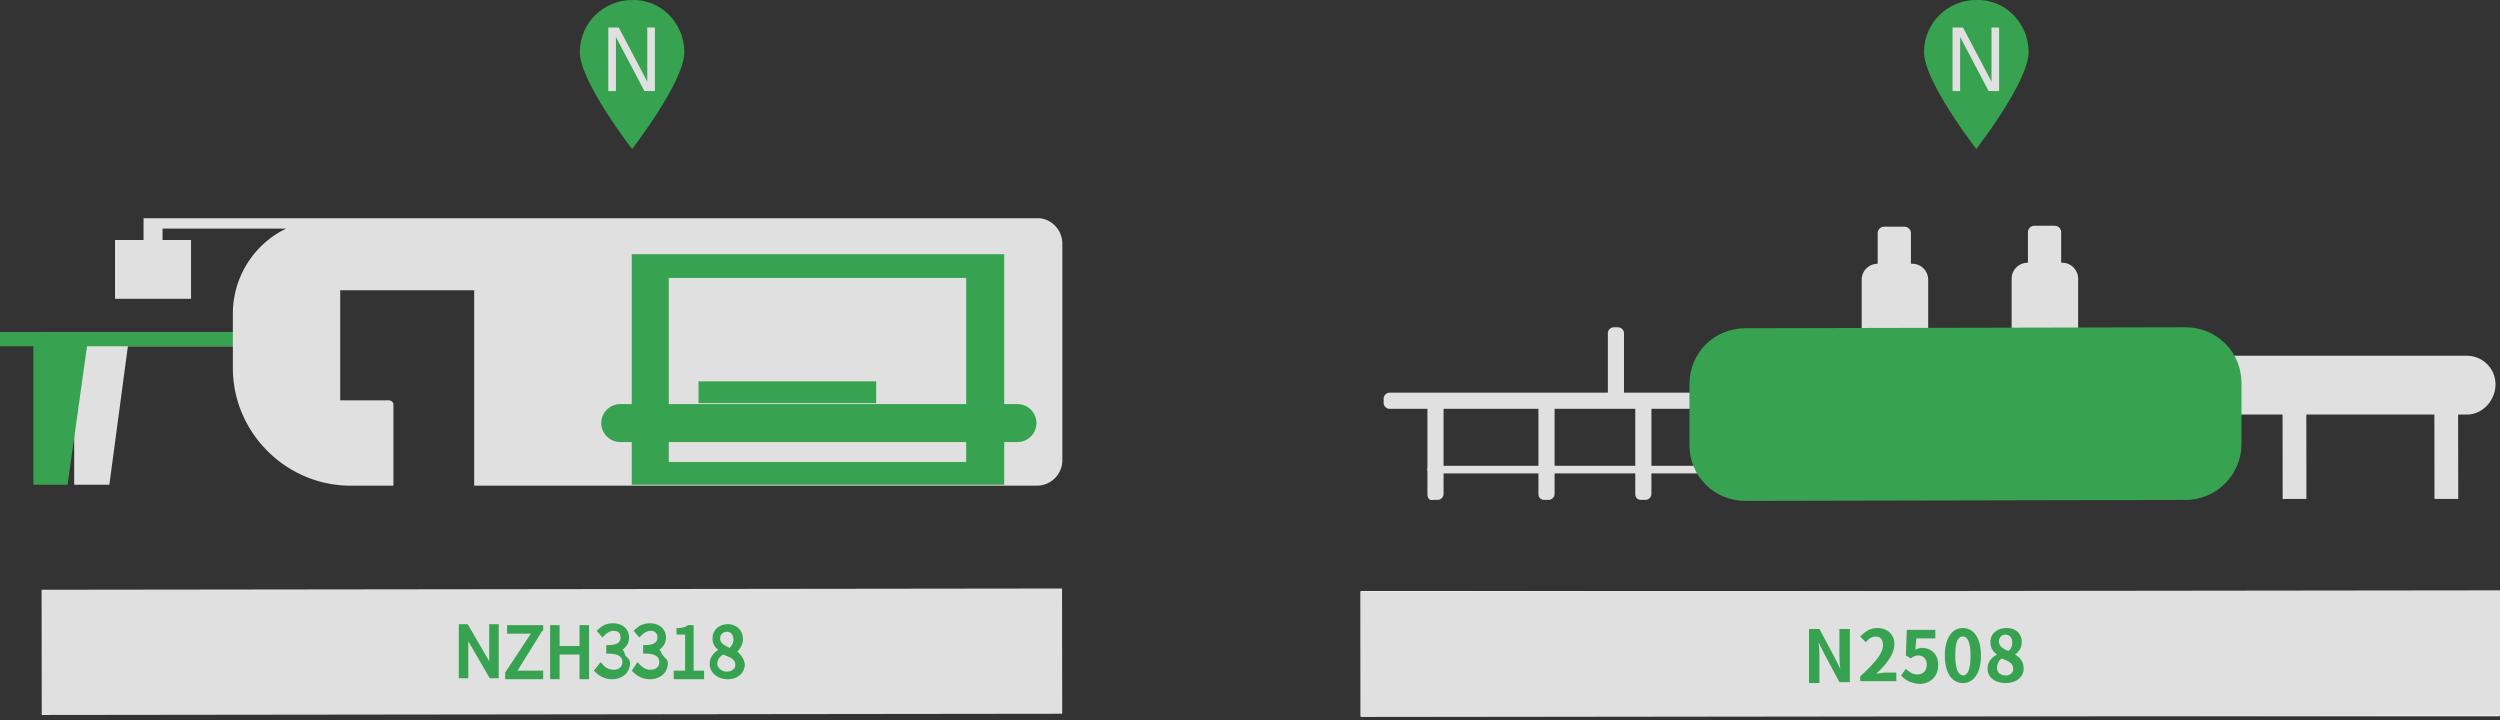 <svg width="288" height="83" fill="none" xmlns="http://www.w3.org/2000/svg"><rect width="100%" height="100%" fill="#333333" stroke="none"/><path d="M287.983 68.088H156.742v14.425h131.241V68.088z" fill="#fff"/><path d="M210.053 72.455h.657l2.299 3.934.656 1.203c0-.656-.109-1.312-.109-1.858v-3.279h.656v6.12h-.766l-2.298-3.934-.657-1.202c0 .656.109 1.202.109 1.858v3.278h-.657v-6.12h.11zm5.598 5.68c1.97-1.64 2.846-2.951 2.846-3.935 0-.765-.329-1.202-1.204-1.202-.548 0-.986.328-1.314.765l-.438-.328c.438-.546.985-.874 1.752-.874 1.094 0 1.751.656 1.751 1.749 0 1.202-.985 2.513-2.408 3.825h2.736v.546h-3.721v-.546zm4.382-.214l.329-.437c.328.328.766.656 1.532.656s1.314-.546 1.314-1.53c0-.874-.548-1.42-1.314-1.42-.438 0-.657.109-.985.327l-.329-.218.219-2.842h2.956v.547h-2.299l-.219 1.858c.329-.11.548-.219.986-.219.985 0 1.86.546 1.86 1.967 0 1.311-.985 2.076-1.97 2.076-1.095 0-1.642-.437-2.08-.765zm4.697-2.402c0-2.077.767-3.17 1.861-3.17 1.095 0 1.861.984 1.861 3.17 0 2.076-.766 3.169-1.861 3.169-1.094 0-1.861-1.093-1.861-3.17zm3.065 0c0-1.749-.438-2.623-1.204-2.623s-1.204.765-1.204 2.623c0 1.857.438 2.622 1.204 2.622s1.204-.765 1.204-2.622zm1.428 1.526c0-.874.547-1.42 1.094-1.639-.438-.328-.875-.765-.875-1.42 0-.875.656-1.53 1.642-1.53.985 0 1.641.655 1.641 1.639 0 .655-.438 1.202-.875 1.42.547.328.985.765.985 1.64 0 .874-.766 1.53-1.861 1.53-.876 0-1.751-.656-1.751-1.64zm3.174.11c0-.875-.766-1.203-1.642-1.53-.547.327-.876.874-.876 1.42 0 .656.548 1.202 1.314 1.202.766-.109 1.204-.546 1.204-1.093zm-.11-3.06c0-.656-.437-1.093-1.094-1.093a.98.98 0 00-.985.983c0 .765.657 1.093 1.423 1.312.438-.328.656-.765.656-1.202zm1.405-68.081c0 3.388-6.02 11.147-6.02 11.147s-6.02-7.76-6.02-11.147c0-3.388 2.737-6.01 6.02-6.01 3.284-.11 6.02 2.622 6.02 6.01z" fill="#37A351"/><path d="M224.934 10.494V3.172h1.203l3.284 6.229V3.17h.876v7.323h-1.204l-3.284-6.23v6.23h-.875zm-4.668 43.821h-3.94a1.843 1.843 0 01-1.861-1.858V32.239c0-1.092.876-1.857 1.861-1.857h3.94c1.095 0 1.861.874 1.861 1.857v20.218c0 .983-.876 1.858-1.861 1.858z" fill="#E0E0E0"/><path d="M219.373 31.143h-2.298a.747.747 0 01-.766-.765V26.88c0-.437.328-.765.766-.765h2.298c.438 0 .766.328.766.765v3.497c0 .328-.328.765-.766.765zM237.541 54.2h-3.94a1.843 1.843 0 01-1.861-1.858V32.124c0-1.093.876-1.858 1.861-1.858h3.94c1.095 0 1.861.875 1.861 1.858v20.218c.11 1.093-.766 1.857-1.861 1.857z" fill="#E0E0E0"/><path d="M236.682 31.035h-2.298a.748.748 0 01-.767-.765v-3.497c0-.437.329-.765.767-.765h2.298c.438 0 .766.328.766.765v3.497c.11.437-.328.765-.766.765zm-40.291 16.062h-36.34c-.328 0-.656-.328-.656-.655v-.547c0-.328.328-.656.656-.656h36.34c.328 0 .656.328.656.656v.547c0 .437-.328.655-.656.655zm.227 7.437h-31.743a.47.47 0 01-.437-.437.47.47 0 01.437-.437h31.743c.219 0 .438.218.438.437 0 .218-.219.437-.438.437z" fill="#E0E0E0"/><path d="M164.438 56.93V46.877c0-.328.328-.655.656-.655h.547c.329 0 .657.328.657.655v10.055c0 .327-.328.655-.657.655h-.547c-.438.11-.656-.218-.656-.655zm12.789.001V46.877c0-.328.328-.656.656-.656h.548c.328 0 .657.328.657.656V56.93c0 .328-.329.656-.657.656h-.548c-.328 0-.656-.219-.656-.656zm11.156-.001V46.877c0-.328.328-.655.657-.655h.547c.328 0 .656.328.656.655v10.055c0 .327-.328.655-.656.655h-.547c-.438 0-.657-.328-.657-.655zm-3.16-10.812V38.36c0-.328.328-.655.656-.655h.548c.328 0 .656.328.656.655v7.76c0 .327-.328.655-.656.655h-.548c-.328.11-.656-.218-.656-.656zm98.974 1.64h-29.335c-1.752 0-3.284-1.42-3.284-3.279v-.218c0-1.749 1.423-3.279 3.284-3.279h29.335c1.751 0 3.283 1.42 3.283 3.279v.218c-.109 1.749-1.532 3.279-3.283 3.279z" fill="#E0E0E0"/><path d="M265.686 46.112l-2.737.004.014 11.365 2.737-.003-.014-11.366zm17.488 0l-2.736.003.013 11.366 2.737-.004-.014-11.365z" fill="#E0E0E0"/><path d="M251.763 57.593l-50.68.11c-3.612 0-6.458-2.842-6.458-6.448V44.26c0-3.607 2.846-6.448 6.458-6.448l50.68-.11c3.612 0 6.458 2.842 6.458 6.448v6.994c0 3.498-2.846 6.448-6.458 6.448z" fill="#37A351"/><path d="M287.983 68.006l-131.241.158.018 14.425 131.241-.158-.018-14.425z" fill="#E0E0E0"/><path d="M208.396 72.458h1.204l1.751 3.279.657 1.311c-.109-.656-.109-1.42-.109-2.186v-2.404h1.204v6.12h-1.204l-1.751-3.278-.657-1.312c.109.656.109 1.42.109 2.186v2.513h-1.204v-6.229zm5.899 5.465c1.642-1.53 2.627-2.623 2.627-3.606 0-.656-.328-.984-.876-.984-.437 0-.875.328-1.094.656l-.657-.656c.547-.546 1.094-.984 1.97-.984 1.204 0 1.97.765 1.97 1.858s-.875 2.295-2.079 3.388c.328 0 .766-.11.985-.11h1.314v.984h-4.16v-.546zm4.713-.115l.547-.765c.328.328.766.655 1.314.655.656 0 1.094-.437 1.094-1.092 0-.765-.438-1.093-.985-1.093-.328 0-.547.109-.875.328l-.548-.328.11-2.951h3.283v.984h-2.189l-.109 1.311c.219-.11.438-.219.766-.219.985 0 1.861.656 1.861 1.968 0 1.42-.985 2.185-2.189 2.185-.985-.11-1.642-.437-2.08-.983zm5.037-2.29c0-2.076.876-3.17 2.08-3.17 1.204 0 2.08 1.094 2.08 3.17 0 2.076-.876 3.17-2.08 3.17-1.204 0-2.08-1.094-2.08-3.17zm2.956 0c0-1.748-.438-2.186-.876-2.186-.548 0-.876.547-.876 2.186 0 1.749.438 2.295.985 2.295.438-.11.767-.656.767-2.295zm1.964 1.53c0-.765.438-1.311 1.094-1.64-.437-.327-.766-.764-.766-1.42 0-.983.766-1.64 1.861-1.64 1.094 0 1.751.657 1.751 1.64 0 .656-.328 1.093-.766 1.42.547.329.985.766.985 1.64 0 .874-.766 1.64-2.08 1.64-1.203 0-2.079-.656-2.079-1.64zm2.955 0c0-.656-.547-.874-1.313-1.202-.329.218-.548.656-.548 1.093 0 .546.438.874.985.874.548 0 .876-.328.876-.765zm-.11-3.06c0-.546-.328-.874-.766-.874a.748.748 0 00-.766.765c0 .546.438.874 1.095 1.093.328-.219.437-.547.437-.984z" fill="#37A351"/><path d="M122.349 67.797L4.791 67.94l.017 14.425 117.559-.141-.018-14.425z" fill="#E0E0E0"/><path d="M78.837 6.016c0 3.387-6.02 11.147-6.02 11.147s-6.02-7.76-6.02-11.147c0-3.388 2.736-6.01 6.02-6.01 3.283-.11 6.02 2.622 6.02 6.01z" fill="#37A351"/><path d="M70.078 10.493V3.171h1.204l3.284 6.23V3.17h.876v7.322h-1.204l-3.284-6.229v6.23h-.876z" fill="#E0E0E0"/><path d="M32.725 38.25H4.703v1.639h28.022v-1.64z" fill="#fff"/><path d="M12.597 55.845h-4.05V38.688h6.348l-2.298 17.157z" fill="#E0E0E0"/><path d="M28.021 38.25H0v1.639h28.021v-1.64z" fill="#37A351"/><path d="M7.786 55.845h-3.94V38.688h6.348L7.786 55.845z" fill="#37A351"/><path d="M119.537 25.134H16.536v2.514h-3.284v6.775h8.757v-6.775h-3.284v-1.312h14.23a10.886 10.886 0 00-6.13 9.836v6.23c0 7.43 6.13 13.55 13.573 13.55h4.925v-9.289c0-.656-.766-.546-.766-.546h-5.363V33.44h15.433v22.512h64.8a2.94 2.94 0 002.955-2.95V28.085c0-1.64-1.313-2.95-2.845-2.95z" fill="#E0E0E0"/><path d="M72.775 29.286v26.556h42.908V29.286H72.775zm38.53 23.933h-34.26V32.018h34.26v21.2z" fill="#37A351"/><path d="M117.211 50.924H71.457a2.194 2.194 0 01-2.19-2.186c0-1.202.986-2.186 2.19-2.186h45.754c1.204 0 2.189.984 2.189 2.186a2.194 2.194 0 01-2.189 2.186zm-16.274-6.996H80.469v2.514h20.468v-2.514zM56.356 75.296v.874l-2.408-4.153-.11-.109h-.985v6.23h1.095v-4.263l2.408 4.153.11.11h.985v-6.23h-1.095v3.388zm6.11-2.625h.11v-.655h-4.16v.983h2.736l-2.955 4.48v.766h4.378v-.984H59.62l2.846-4.59zm4.296 1.749h-2.298v-2.404h-1.095v6.229h1.095v-2.842h2.298v2.842h1.095v-6.23h-1.095v2.405zm5.266.987c-.109-.11-.109-.437-.328-.546.438-.328.766-.766.766-1.421 0-.984-.766-1.64-1.86-1.64-.657 0-1.205.22-1.752.766l-.11.109.657.765.22-.219c.218-.218.547-.546 1.094-.546s.766.328.766.765c0 .218 0 .874-1.423.874h-.219v.984h.219c1.423 0 1.642.546 1.642.983 0 .547-.438.874-.985.874-.547 0-.986-.218-1.314-.655l-.219-.219-.766.984.11.109c.547.547 1.204.874 1.97.874 1.204 0 2.08-.765 2.08-1.858 0-.437-.329-.655-.547-.874v-.11zm4.252 0c-.11-.11-.11-.437-.328-.546.437-.328.766-.766.766-1.421 0-.984-.767-1.64-1.861-1.64-.657 0-1.204.22-1.751.766l-.11.109.657.765.219-.219c.328-.328.657-.546 1.095-.546.547 0 .766.328.766.765 0 .218 0 .874-1.423.874h-.219v.984h.219c1.423 0 1.642.546 1.642.983 0 .547-.438.874-.985.874-.657 0-.986-.327-1.314-.655l-.219-.219-.657.984.11.109c.547.547 1.204.874 1.97.874 1.204 0 2.08-.765 2.08-1.858 0-.437-.329-.546-.547-.874l-.11-.11zm3.737-3.391h-.765c-.22.218-.657.328-1.095.328h-.22v.765h.986v4.152H77.61v.984h3.503v-.984h-1.204v-5.245h.11zm4.913 3.061c.329-.327.657-.874.657-1.42 0-1.093-.766-1.749-1.751-1.749-.986 0-1.752.656-1.752 1.64 0 .546.22.983.657 1.31-.438.329-.985.766-.985 1.64 0 .984.876 1.749 2.08 1.749 1.204 0 1.97-.765 1.97-1.749-.11-.656-.547-1.202-.876-1.42zm-.219 1.53c0 .438-.438.765-.985.765-.547 0-1.094-.437-1.094-.874 0-.546.328-.874.656-1.093.876.328 1.423.547 1.423 1.202zm-1.75-3.06c0-.437.327-.764.765-.764.547 0 .766.437.766.874 0 .328-.11.655-.438.983-.656-.328-1.094-.546-1.094-1.093z" fill="#37A351"/></svg>